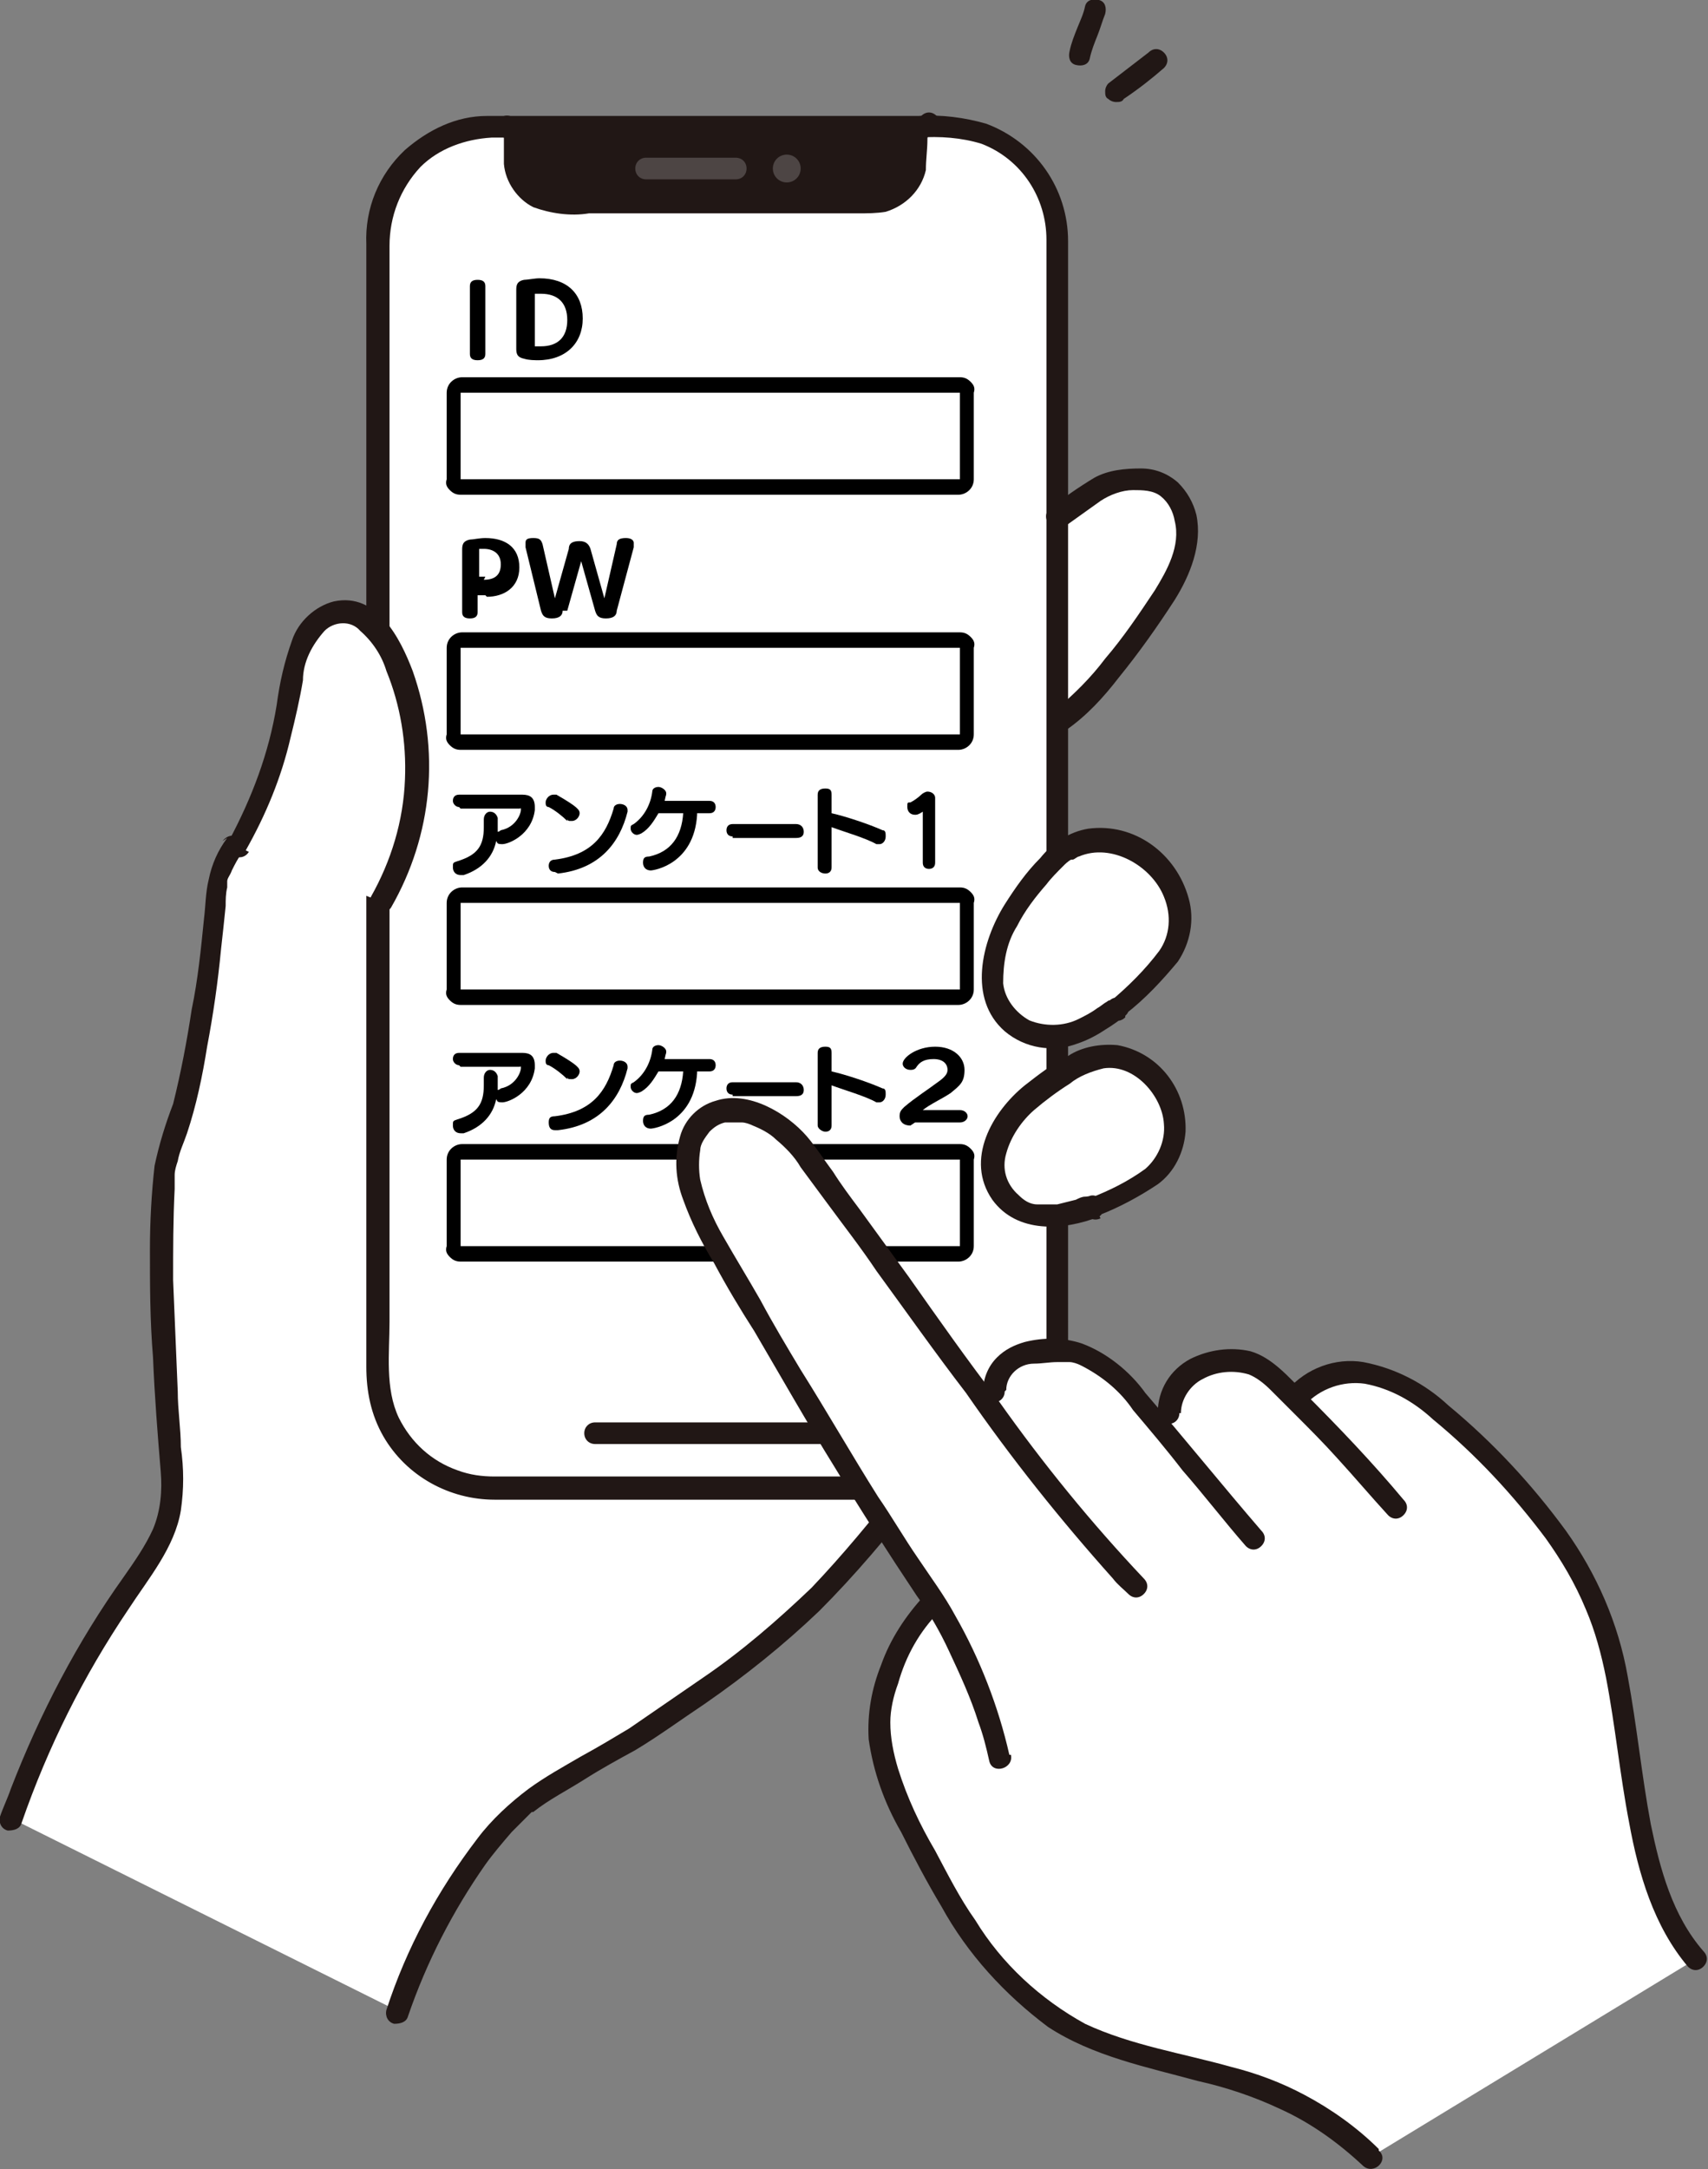 <?xml version="1.0" encoding="UTF-8"?>
<svg id="_レイヤー_1" data-name="レイヤー_1" xmlns="http://www.w3.org/2000/svg" version="1.1" viewBox="0 0 110.5 140.3">
  <rect x="0" y="0" width="110.5" height="140.3" fill="#808080" stroke="none"/>
  <!-- Generator: Adobe Illustrator 29.1.0, SVG Export Plug-In . SVG Version: 2.1.0 Build 142)  -->
  <defs>
    <style>
      .st0 {
        fill: #211715;
      }

      .st1 {
        fill: #fff;
      }

      .st2 {
        fill: #4d4544;
      }
    </style>
  </defs>
  <path id="_パス_565" data-name="パス_565" class="st1" d="M31.7,8.2h29.4c4,0,7.3,3.3,7.3,7.3v73.4c0,4-3.3,7.3-7.3,7.3h-29.4c-4,0-7.3-3.3-7.3-7.3V15.6c0-4,3.3-7.3,7.3-7.3Z"/>
  <path d="M62.1,75v5.6H29.8v-5.6h32.3M62.1,74H29.9c-.5,0-1,.4-1,1v5.6c-.1.3,0,.5.2.7.2.2.4.3.7.3h32.2c.5,0,1-.4,1-1v-5.6c.1-.3,0-.5-.2-.7-.2-.2-.4-.3-.7-.3h0Z"/>
  <path d="M62.1,25.4v5.6H29.8v-5.6h32.3M62.1,24.4H29.9c-.5,0-1,.4-1,1v5.6c-.1.3,0,.5.2.7.2.2.4.3.7.3h32.2c.5,0,1-.4,1-1v-5.6c.1-.3,0-.5-.2-.7-.2-.2-.4-.3-.7-.3h0Z"/>
  <path d="M62.1,41.9v5.6H29.8v-5.6h32.3M62.1,40.9H29.9c-.5,0-1,.4-1,1v5.6c-.1.3,0,.5.2.7.2.2.4.3.7.3h32.2c.5,0,1-.4,1-1v-5.6c.1-.3,0-.5-.2-.7-.2-.2-.4-.3-.7-.3h0Z"/>
  <path d="M62.1,58.4v5.6H29.8v-5.6h32.3M62.1,57.4H29.9c-.5,0-1,.4-1,1v5.6c-.1.3,0,.5.2.7.2.2.4.3.7.3h32.2c.5,0,1-.4,1-1v-5.6c.1-.3,0-.5-.2-.7-.2-.2-.4-.3-.7-.3h0Z"/>
  <circle class="st1" cx="47.8" cy="75.3" r="3.4"/>
  <g>
    <path d="M31.4,22.9c0,.3-.2.4-.5.4s-.5-.1-.5-.4v-4.4c0-.3.2-.4.5-.4s.5.1.5.4v4.4Z"/>
    <path d="M34.9,23.3c-.3,0-.7,0-1-.1-.5-.1-.5-.4-.5-.7v-3.7c0-.3,0-.6.5-.7.2,0,.7-.1,1-.1,1.8,0,2.8,1,2.8,2.6s-1.1,2.7-2.9,2.7ZM35,22.4c1.1,0,1.7-.6,1.7-1.7s-.6-1.7-1.7-1.7-.3,0-.4,0v3.4c.1,0,.3,0,.4,0Z"/>
  </g>
  <g>
    <path d="M31.4,38.5c-.2,0-.4,0-.5,0v1.1c0,.3-.2.4-.5.4s-.5-.1-.5-.4v-4c0-.3,0-.6.5-.7.2,0,.6-.1,1-.1,1.3,0,2.2.6,2.2,1.9s-1,1.9-2.1,1.9ZM31.3,37.5c.7,0,1.1-.3,1.1-1s-.5-1-1.1-1-.2,0-.3,0v1.8c.1,0,.3,0,.4,0Z"/>
    <path d="M36.4,39.5c0,.3-.2.5-.7.5s-.6-.2-.7-.5l-1-4.1c0,0,0-.2,0-.3,0-.2.1-.3.5-.3s.5.1.6.4l.8,3.5.9-3.2c0-.4.3-.5.7-.5s.6.2.7.5l.9,3.2.8-3.5c0-.3.2-.4.6-.4s.5.2.5.3,0,.2,0,.3l-1.1,4.1c0,.3-.2.5-.7.5s-.6-.2-.7-.5l-.9-3.2-.9,3.2Z"/>
  </g>
  <g>
    <path d="M29.7,52.2c-.2,0-.4-.2-.4-.4s.1-.4.4-.4h4.1c.5,0,.8.2.8.8s0,.1,0,.2c-.2,1.6-1.7,2.2-2.1,2.2s-.3-.1-.4-.2c-.2,1-.9,1.8-2.1,2.2,0,0-.1,0-.2,0-.3,0-.5-.2-.5-.5s0-.3.3-.4c1.3-.4,1.7-1,1.7-2.2s0-.3,0-.5h0c0-.3.2-.5.4-.5s.4.1.5.4c0,.1,0,.3,0,.4s0,.3,0,.5c0,0,.1,0,.2-.1,1-.2,1.3-1.1,1.3-1.3s0-.1-.1-.1h-3.8Z"/>
    <path d="M36.7,53.1c-.3-.3-.8-.7-1.2-.9-.2,0-.2-.2-.2-.3,0-.2.2-.5.5-.5s.2,0,.2,0c1.4.8,1.5,1,1.5,1.2s-.2.5-.5.5-.2,0-.3-.1ZM35.9,56.4s0,0,0,0c-.3,0-.4-.2-.4-.4s.1-.4.4-.4c2.4-.3,3.3-1.6,3.8-3.3,0-.2.2-.3.4-.3s.5.1.5.4,0,0,0,.1c-.5,2-1.8,3.7-4.5,4Z"/>
    <path d="M45.1,52.7c-.2,3.2-2.8,3.6-3,3.6-.3,0-.5-.2-.5-.5s.1-.4.4-.4c1.4-.3,2.1-1.3,2.2-2.8h-1.6c-.3.5-.6,1-1.1,1.3,0,0-.2.1-.3.1-.2,0-.4-.2-.4-.4s0-.2.2-.3c.7-.5,1.1-1.3,1.2-2.1,0-.2.2-.3.4-.3s.5.2.5.4,0,0-.1.5h2.9c.3,0,.4.2.4.4s-.1.4-.4.4h-.8Z"/>
    <path d="M47.4,54.1c-.3,0-.4-.2-.4-.4s.1-.4.4-.4h4.1c.3,0,.5.2.5.5s-.2.4-.5.4h-4.1Z"/>
    <path d="M52.9,51.4c0-.3.2-.4.5-.4s.4.1.4.4v1.2c.9.2,2.4.7,3.3,1.1.2,0,.2.2.2.4,0,.3-.2.5-.4.5s-.1,0-.2,0c-.7-.4-2.1-.8-2.9-1.1v2.6c0,.3-.2.4-.4.4s-.5-.1-.5-.4v-4.7Z"/>
    <path d="M59.7,55.8v-3.3s0,0,0,0,0,0,0,0c-.3.2-.4.2-.5.2-.3,0-.5-.2-.5-.5s0-.3.2-.3c.2-.1.5-.3.7-.5.1-.1.3-.2.4-.2.3,0,.5.2.5.4v4.2c0,.3-.2.4-.4.4s-.4-.1-.4-.4h0Z"/>
  </g>
  <g>
    <path d="M29.7,68.9c-.2,0-.4-.2-.4-.4s.1-.4.4-.4h4.1c.5,0,.8.2.8.8s0,.1,0,.2c-.2,1.6-1.7,2.2-2.1,2.2s-.3-.1-.4-.2c-.2,1-.9,1.8-2.1,2.2,0,0-.1,0-.2,0-.3,0-.5-.2-.5-.5s0-.3.3-.4c1.3-.4,1.7-1,1.7-2.2s0-.3,0-.5h0c0-.3.2-.5.4-.5s.4.1.5.4c0,.1,0,.3,0,.4s0,.3,0,.5c0,0,.1,0,.2-.1,1-.2,1.3-1.1,1.3-1.3s0-.1-.1-.1h-3.8Z"/>
    <path d="M36.7,69.8c-.3-.3-.8-.7-1.2-.9-.2,0-.2-.2-.2-.3,0-.2.2-.5.5-.5s.2,0,.2,0c1.4.8,1.5,1,1.5,1.2s-.2.5-.5.5-.2,0-.3-.1ZM35.9,73.1s0,0,0,0c-.3,0-.4-.2-.4-.5s.1-.4.4-.4c2.4-.3,3.3-1.6,3.8-3.3,0-.2.2-.3.4-.3s.5.1.5.4,0,0,0,.1c-.5,2-1.8,3.7-4.5,4Z"/>
    <path d="M45.1,69.4c-.2,3.2-2.8,3.6-3,3.6-.3,0-.5-.2-.5-.5s.1-.4.4-.4c1.4-.3,2.1-1.3,2.2-2.8h-1.6c-.3.5-.6,1-1.1,1.3,0,0-.2.1-.3.1-.2,0-.4-.2-.4-.4s0-.2.2-.3c.7-.5,1.1-1.3,1.2-2.1,0-.2.2-.3.4-.3s.5.2.5.4,0,0-.1.5h2.9c.3,0,.4.2.4.4s-.1.4-.4.4h-.8Z"/>
    <path d="M47.4,70.8c-.3,0-.4-.2-.4-.4s.1-.4.4-.4h4.1c.3,0,.5.2.5.5s-.2.4-.5.4h-4.1Z"/>
    <path d="M52.9,68.1c0-.3.2-.4.5-.4s.4.1.4.4v1.2c.9.2,2.4.7,3.3,1.1.2,0,.2.2.2.4,0,.3-.2.5-.4.5s-.1,0-.2,0c-.7-.4-2.1-.8-2.9-1.1v2.6c0,.3-.2.4-.4.4s-.5-.2-.5-.4v-4.7Z"/>
    <path d="M58.9,72.8c-.5,0-.7-.3-.7-.6s.1-.4.3-.6c.7-.6,1.5-1.1,2.3-1.7.4-.3.5-.5.5-.7,0-.4-.3-.7-.9-.7s-.9.2-1.1.5c-.1.2-.3.2-.4.2-.3,0-.5-.2-.5-.4,0-.4.9-1.1,2.1-1.1s1.9.7,1.9,1.5-.3,1-.9,1.5c-.6.4-1.3.7-1.8,1.1,0,0,0,0,0,0s0,0,.1,0h2.3s0,0,0,0c.3,0,.5.2.5.4s-.2.4-.5.4h-2.9Z"/>
  </g>
  <g id="_グループ_280" data-name="グループ_280">
    <path id="_パス_766" data-name="パス_766" class="st0" d="M70.5,3.8c.1-.5.3-1,.5-1.5.2-.5.3-.9.5-1.4.1-.4,0-.8-.4-.9-.4-.1-.8,0-.9.4h0c-.1.5-.3.9-.5,1.4-.2.5-.4,1-.5,1.5-.1.4,0,.8.4.9.4.1.8,0,.9-.4Z"/>
    <path id="_パス_767" data-name="パス_767" class="st0" d="M72.7,6.4c.9-.6,1.8-1.3,2.6-2,.3-.3.3-.7,0-1-.3-.3-.7-.3-1,0-.9.7-1.7,1.3-2.6,2-.1.1-.2.3-.2.5,0,.2,0,.4.2.5.1.1.3.2.5.2.2,0,.4,0,.5-.2h0Z"/>
  </g>
  <g id="_グループ_279" data-name="グループ_279">
    <g id="_グループ_278" data-name="グループ_278">
      <path id="_パス_562" data-name="パス_562" class="st1" d="M.7,117.6c1.8-5.3,4.4-10.3,7.6-14.9,1.2-1.7,2.4-3.4,2.8-5.4.1-1.1.1-2.2,0-3.3-.6-8-.9-17.5.1-20.1,1.7-4.1,2.6-12.4,3-16.7.2-.9.6-1.8,1.1-2.7.2-.3.4-.6.5-.9,1.4-3,2.4-6.2,3-9.4.1-1,.4-2,.8-3,.4-1,1.3-1.6,2.4-1.8,1.6,0,2.7,1.4,3.4,2.9,2.3,5.1,2,11.1-.8,15.9v31.6c0,0,3,6.4,8.4,6.4s25.9,0,25.9,0c-5.2,6.7-8.3,9.8-17.7,16-1.3.8-6,3.4-7.1,4.4-3.9,3.3-6.6,8.7-8.3,13.5L.7,117.6Z"/>
      <path id="_パス_563" data-name="パス_563" class="st1" d="M67.9,33.4c.8-.7,1.7-1.3,2.6-1.8,1-.6,2.2-.8,3.3-.5,1.5.4,2.5,1.8,2.4,3.4-.1,1.5-.7,3-1.6,4.2-2.1,3.2-4.8,6.6-6.6,7.8"/>
      <path id="_パス_564" data-name="パス_564" class="st0" d="M69.1,33.9c.7-.5,1.4-1,2.1-1.5.6-.4,1.4-.7,2.1-.7.6,0,1.3,0,1.8.4.5.4.8,1,.9,1.6.4,1.6-.5,3.2-1.3,4.5-1,1.5-2,3-3.2,4.4-.9,1.2-2,2.3-3.2,3.3-.8.5,0,1.8.7,1.3,1.3-.9,2.4-2.1,3.4-3.4,1.3-1.6,2.5-3.3,3.6-5,1-1.6,1.8-3.6,1.4-5.5-.2-.8-.6-1.5-1.2-2.1-.7-.6-1.5-.9-2.4-.9-1,0-2.1.1-3,.6-1,.6-2,1.3-2.9,2-.3.3-.3.7,0,1,.3.3.7.3,1,0h0Z"/>
      <path id="_パス_566" data-name="パス_566" class="st0" d="M60.1,8.2c-.4.2-.7.6-.8,1v1.1c0,1.6-1.3,3-3,3-2.8,0-7.1,0-10,0s-7.1,0-10,0c-1.6,0-3-1.3-3-3v-1.1c0-.4-.3-.8-.7-1"/>
      <path id="_パス_567" data-name="パス_567" class="st0" d="M59.6,7.7c.3-.2,0,0-.1,0-.2.1-.4.3-.5.5-.3.5-.4,1.1-.3,1.6,0,.5,0,1-.2,1.5-.2.4-.5.8-.9,1-.4.2-.9.3-1.4.3h-5.6c-2.4,0-4.8,0-7.2,0h-3.9s-1.8,0-1.8,0c-.5,0-1,0-1.5,0-1.1-.2-1.9-1.1-1.9-2.1,0-.7,0-1.4-.2-2-.1-.2-.3-.5-.5-.6,0,0-.2-.1-.3-.2,0,0-.2-.2,0,0-.3-.3-.7-.3-1,0-.3.3-.3.7,0,1,.1,0,.2.2.3.2,0,0,0,0,0,0,0,0,0,0,0,.1,0,0,0,.2,0,0,0,.2,0,.5,0,.7,0,.3,0,.6,0,.9.1,1.2.9,2.3,1.9,2.8,1.1.4,2.4.6,3.6.4h4c2.5,0,5,0,7.5,0h4s1.9,0,1.9,0c.6,0,1.2,0,1.8-.1,1.3-.4,2.3-1.4,2.6-2.7,0-.7.1-1.3.1-2,0-.1,0-.2.2-.2.1,0,.3-.2.4-.3.3-.3.3-.7,0-1-.3-.3-.7-.3-1,0h0Z"/>
      <path id="_パス_568" data-name="パス_568" class="st0" d="M61.1,95.5h-29.1c-.8,0-1.6-.1-2.4-.4-1.7-.6-3-1.8-3.8-3.4-.9-1.9-.6-4.2-.6-6.2V15.9c0-1.9.7-3.7,2-5.1,1.2-1.2,2.9-1.8,4.6-1.9h27.6c1.4-.1,2.8,0,4.1.4,2.6,1,4.2,3.5,4.2,6.2v68.8c0,1.5,0,3.1,0,4.6-.1,3.6-3,6.4-6.6,6.5-.4,0-.7.3-.7.7,0,.4.3.7.7.7,4.1,0,7.5-3.1,8-7.1,0-.7,0-1.3,0-2V20.9c0-1.8,0-3.5,0-5.3,0-3.4-2.1-6.4-5.3-7.6-1.4-.4-2.9-.6-4.4-.5h-27c-.3,0-.6,0-.9,0-2,0-3.8.9-5.3,2.2-1.7,1.6-2.6,3.8-2.5,6.1v72.6c0,1.6.3,3.1,1.1,4.5,1.5,2.6,4.3,4.1,7.2,4.1h29.1c.4,0,.7-.4.7-.8,0-.4-.3-.7-.7-.7Z"/>
      <path id="_パス_569" data-name="パス_569" class="st0" d="M38.5,93.4h15.7c.4,0,.7-.3.7-.7s-.3-.7-.7-.7h-15.7c-.4,0-.7.3-.7.7s.3.7.7.7Z"/>
      <path id="_パス_570" data-name="パス_570" class="st2" d="M41.8,11.6h5.8c.4,0,.7-.3.7-.7,0-.4-.3-.7-.7-.7h-5.8c-.4,0-.7.3-.7.7,0,.4.3.7.7.7Z"/>
      <path id="_パス_571" data-name="パス_571" class="st2" d="M50.9,11.8c.5,0,.9-.4.9-.9s-.4-.9-.9-.9-.9.4-.9.9.4.9.9.9Z"/>
      <path id="_パス_572" data-name="パス_572" class="st1" d="M15.3,54.6c.2-.3.4-.6.5-.9,1.4-3,2.4-6.2,3-9.4.1-1,.4-2,.8-3,.4-1,1.3-1.6,2.4-1.8,1.6,0,2.7,1.4,3.4,2.9,2.3,5.1,2,11.1-.8,15.9"/>
      <path id="_パス_573" data-name="パス_573" class="st0" d="M15.9,55c1.3-2.3,2.3-4.7,2.9-7.3.3-1.2.6-2.5.8-3.7,0-1.2.6-2.3,1.4-3.2.6-.6,1.7-.7,2.3,0,.8.7,1.4,1.6,1.7,2.6.9,2.2,1.3,4.6,1.2,7-.1,2.7-.9,5.3-2.2,7.6-.2.4,0,.8.3,1,.3.2.8,0,1-.3,2.7-4.7,3.2-10.2,1.4-15.3-.8-2.1-2.3-5.1-5.1-4.5-1.2.3-2.3,1.3-2.7,2.5-.5,1.4-.8,2.7-1,4.2-.5,3.1-1.6,6-3.1,8.8-.5.8.8,1.5,1.3.7h0Z"/>
      <path id="_パス_574" data-name="パス_574" class="st0" d="M14.7,54.2c-.6.8-1,1.7-1.2,2.7-.2.8-.2,1.7-.3,2.5-.2,2-.4,4-.8,5.9-.3,2-.7,4.1-1.2,6.1-.5,1.3-.9,2.6-1.2,4-.2,1.8-.3,3.6-.3,5.4,0,2.3,0,4.6.2,7,.1,2.5.3,5,.5,7.4.1,1.2,0,2.5-.5,3.7-.5,1.1-1.2,2.1-1.9,3.1-3,4.2-5.4,8.8-7.3,13.7-.2.6-.5,1.2-.7,1.8-.1.4.1.8.5.9.4,0,.8-.1.9-.5,1.7-4.9,4-9.5,6.9-13.8,1.3-2,3-4,3.4-6.4.2-1.4.2-2.7,0-4.1,0-1.2-.2-2.4-.2-3.6-.1-2.4-.2-4.8-.3-7.2,0-2,0-3.9.1-5.9,0-.2,0-.4,0-.5,0,0,0-.2,0-.3,0,0,0,0,0-.1,0-.2,0,0,0,0,0-.3.1-.6.2-.9.1-.6.4-1.2.6-1.8.6-1.8,1-3.7,1.3-5.6.4-2.1.7-4.2.9-6.3.1-.9.2-1.8.3-2.8,0-.4,0-.8.1-1.2,0,.1,0,0,0-.1,0-.1,0-.2,0-.3,0-.2.2-.4.3-.7.2-.4.4-.8.7-1.2.5-.8-.7-1.5-1.3-.7h0Z"/>
      <path id="_パス_575" data-name="パス_575" class="st0" d="M26.4,130.4c1.2-3.5,2.9-6.8,5-9.8.5-.7,1.1-1.4,1.7-2.1.3-.3.6-.6.9-.9.1-.1.3-.3.4-.4,0,0,0,0,.1,0,.1-.1,0,0,0,0,1-.8,2.2-1.4,3.3-2.1s2.2-1.3,3.3-1.9c1.5-.9,3-2,4.5-3,2.6-1.8,5.1-3.8,7.4-6,2.3-2.3,4.5-4.9,6.5-7.5.2-.3,0-.8-.3-1-.3-.2-.8,0-1,.3-1.8,2.3-3.7,4.6-5.7,6.7-2.2,2.1-4.5,4.1-7,5.8-1.6,1.1-3.2,2.2-4.8,3.3-1,.6-2,1.2-3.1,1.8-1.2.7-2.3,1.3-3.4,2.1-1.2.9-2.4,2-3.3,3.2-2.6,3.4-4.6,7.1-5.9,11.1-.1.4.1.8.5.9.4,0,.8-.1.9-.5h0Z"/>
      <path id="_パス_576" data-name="パス_576" class="st1" d="M72.3,65l1.3-1.2c1.1-.8,1.9-1.9,2.5-3.2.6-2-.1-4.1-1.7-5.3-1.6-1.2-3.7-1.7-5.3-.6-1.2,1-2.3,2.3-3.2,3.6-.9,1.2-1.4,2.7-1.6,4.2-.2,1.4.5,2.9,1.7,3.7,1.3.8,2.9.8,4.3.1.7-.4,1.5-.8,2.1-1.3h0Z"/>
      <path id="_パス_577" data-name="パス_577" class="st0" d="M72.8,65.6c1.3-1,2.4-2.2,3.4-3.4.8-1.2,1.1-2.7.7-4.1-.8-2.9-3.5-4.9-6.5-4.5-1.2.2-2.3.9-3.1,1.9-.9.9-1.6,1.9-2.3,3-1.5,2.4-2.4,6.1,0,8.2,1.3,1.1,3.1,1.4,4.7.8.6-.2,1.2-.5,1.8-.9.5-.3.9-.6,1.3-.9.7-.6-.3-1.6-1-1-.1.1.1,0,0,0,0,0-.1,0-.2.1-.2.1-.4.3-.6.4-.4.3-.8.5-1.2.7-1,.5-2.2.5-3.2.1-.9-.5-1.6-1.4-1.7-2.4,0-1.3.2-2.6.9-3.7.5-1,1.2-1.9,1.9-2.7.3-.4.7-.8,1.1-1.2.1-.1.3-.3.5-.4,0,0,.1,0,0,0,0,0,0,0,.1,0,.1,0,.3-.2.4-.2,2.1-.9,4.7.6,5.5,2.6.5,1.2.4,2.5-.3,3.5-.9,1.2-2,2.3-3.2,3.3-.7.6.3,1.7,1,1Z"/>
      <path id="_パス_578" data-name="パス_578" class="st1" d="M70.7,77.9l1.5-.7c1.1-.4,2.2-1.1,3-2,1-1.5,1-3.5,0-5-.9-1.5-2.7-2.3-4.4-2-1.3.6-2.6,1.3-3.7,2.2-1.1.8-1.9,1.9-2.5,3.1-.5,1.2-.4,2.6.4,3.6.9,1,2.3,1.5,3.6,1.3.7-.1,1.5-.3,2.2-.6Z"/>
      <path id="_パス_579" data-name="パス_579" class="st0" d="M71.1,78.6c1.3-.5,2.6-1.2,3.8-2,1.1-.8,1.7-2.1,1.8-3.4.1-2.7-1.7-5.1-4.4-5.6-1.1-.1-2.3.1-3.2.7-1,.5-1.9,1.2-2.8,1.9-2.1,1.7-3.9,4.8-2.1,7.4,1.6,2.2,4.6,2,6.9,1.1.3-.2.5-.7.3-1-.2-.3-.7-.5-1-.3.3-.1,0,0-.2,0-.2,0-.4.1-.6.2-.4.1-.8.2-1.2.3-.4,0-.9,0-1.3,0-.5,0-.9-.3-1.2-.6-.8-.7-1.1-1.7-.8-2.7.3-1.1,1-2.1,1.8-2.8.7-.6,1.5-1.2,2.3-1.7.6-.5,1.4-.8,2.2-1,2-.3,3.8,1.8,3.9,3.6.1,1.1-.4,2.2-1.2,2.9-1.1.8-2.3,1.4-3.6,1.9-.3.2-.5.7-.3,1,.2.3.6.5,1,.3Z"/>
    </g>
    <g id="_グループ_277" data-name="グループ_277">
      <path id="_パス_580" data-name="パス_580" class="st1" d="M88.7,139.5c-6-5.7-11.5-5.2-17.7-7.6-5.7-2.2-8.9-7.5-11.7-12.9-1.2-2.2-2.3-4.5-2.5-7,0-3.1,1.3-6.1,3.4-8.3l.2-.2c-4.8-7.1-8.1-12.9-13.1-21.4-1.2-1.8-2.1-3.8-2.7-5.9-.5-2.9.6-4.3,2.4-4.6,2,0,4,1,5.1,2.7,4.8,6.4,8.9,12.2,12.5,17-.9-4.1,2.8-4.3,4.7-4,1.5.3,2.9,1.2,3.8,2.4.9,1.1,1.8,2.1,2.7,3.2-.6-2.8.5-4.3,2.6-4.9,1.3-.4,2.7-.1,3.8.7.6.6,1.1,1.1,1.7,1.6,1.4-1.5,3.6-2.1,5.5-1.4,1.9.7,3.6,1.8,5,3.3,4,3.6,7.7,7.8,9.5,12.9,2.2,6.7,1.4,16.2,6,21.5"/>
      <path id="_パス_581" data-name="パス_581" class="st0" d="M65.3,113.5c-.7-3.1-1.9-6.2-3.5-9-.7-1.3-1.6-2.5-2.4-3.7-.9-1.3-1.7-2.7-2.6-4-1.7-2.7-3.3-5.5-5-8.2-.9-1.5-1.8-3-2.6-4.5-.8-1.4-1.6-2.7-2.4-4.1-.7-1.2-1.2-2.4-1.5-3.7-.1-.6-.1-1.3,0-1.9,0-.4.3-.8.6-1.2.3-.3.6-.5,1-.6.1,0,.2,0,.3,0,0,0-.2,0,0,0,.1,0,.3,0,.4,0h.1c.1,0-.2,0,0,0,0,0,.2,0,.3,0,.2,0,.5.1.7.2.5.2,1.1.5,1.5.9.6.5,1.2,1.1,1.6,1.8.6.8,1.1,1.5,1.7,2.3,1.1,1.5,2.2,2.9,3.2,4.4,1.9,2.6,3.8,5.3,5.8,7.9,2.9,4.2,6.1,8.2,9.5,12,.3.4.7.7,1,1,.3.3.7.3,1,0s.3-.7,0-1h0c-3.4-3.6-6.5-7.4-9.4-11.5-2-2.6-3.9-5.3-5.8-8-1.1-1.5-2.1-2.9-3.2-4.4-.6-.8-1.2-1.6-1.7-2.4-.6-.8-1.1-1.6-1.7-2.3-1.3-1.5-3.8-3-5.9-2.3-1.1.3-2,1.2-2.3,2.3-.4,1.4-.3,2.8.2,4.1.5,1.4,1.2,2.8,2,4.1.8,1.5,1.7,3,2.6,4.4,1.7,2.9,3.4,5.9,5.2,8.8,1.7,2.8,3.5,5.6,5.3,8.3.8,1.1,1.5,2.3,2.1,3.6.7,1.5,1.4,3,1.9,4.6.3.8.5,1.6.7,2.5.2.9,1.6.5,1.4-.4h0Z"/>
      <path id="_パス_582" data-name="パス_582" class="st0" d="M65.1,89.9c0-.9.8-1.7,1.8-1.7.5,0,1-.1,1.5-.1.2,0,.4,0,.6,0-.2,0,0,0,0,0,0,0,.2,0,.2,0,.2,0,.5.1.7.2,1.4.7,2.6,1.7,3.4,2.9,1.1,1.3,2.2,2.6,3.2,3.9,1.4,1.6,2.7,3.3,4.1,4.9.3.3.7.3,1,0,.3-.3.3-.7,0-1-2.5-2.9-5-6-7.5-8.9-1-1.4-2.5-2.6-4.1-3.2-1.2-.4-2.5-.4-3.7-.1-.7.2-1.3.5-1.8,1-.6.6-.9,1.4-.9,2.2,0,.4.3.7.7.7.4,0,.7-.3.7-.7Z"/>
      <path id="_パス_583" data-name="パス_583" class="st0" d="M76.4,91.4c0-.9.6-1.8,1.4-2.2.9-.5,2-.6,3-.3.5.2,1,.6,1.4,1,.5.5,1,1,1.5,1.5,1,1,1.9,1.9,2.8,2.9,1.1,1.2,2.2,2.5,3.3,3.7.3.3.7.3,1,0,.3-.3.3-.7,0-1-2-2.4-4.2-4.7-6.4-6.9-1-1-2.1-2.3-3.5-2.7-1.3-.3-2.7-.1-3.9.5-1.3.7-2.1,2-2.1,3.5,0,.4.3.7.7.7.4,0,.7-.3.7-.7h0Z"/>
      <path id="_パス_584" data-name="パス_584" class="st0" d="M84.4,90.9c1-1.1,2.5-1.6,3.9-1.4,1.6.3,3.1,1.1,4.4,2.3,2.8,2.3,5.2,4.9,7.3,7.7,1,1.4,1.9,2.9,2.6,4.6.6,1.4,1,2.9,1.3,4.4.6,3.1.9,6.3,1.5,9.4.6,3.3,1.6,6.7,3.8,9.3.3.3.7.3,1,0,.3-.3.3-.7,0-1-2-2.3-2.8-5.3-3.4-8.2-.6-3.2-.9-6.4-1.5-9.6-.6-3.4-2-6.6-4-9.4-2.2-3-4.7-5.7-7.6-8.1-1.5-1.4-3.4-2.4-5.5-2.8-1.8-.3-3.7.4-4.9,1.8-.3.3-.3.7,0,1,.3.3.7.3,1,0h0Z"/>
      <path id="_パス_585" data-name="パス_585" class="st0" d="M89.2,139c-1.4-1.4-3.1-2.6-4.8-3.5-1.5-.8-3.1-1.4-4.7-1.8-3.2-.9-6.5-1.4-9.5-2.8-2.9-1.6-5.4-3.9-7.1-6.7-1-1.4-1.8-3-2.6-4.5-1-1.7-1.8-3.4-2.4-5.3-.3-1-.5-2-.5-3,0-.8.2-1.7.5-2.5.5-1.8,1.4-3.4,2.7-4.7.7-.7-.4-1.7-1-1-1.2,1.3-2.2,2.8-2.8,4.5-.6,1.5-.9,3.1-.8,4.8.3,2.1,1,4.1,2.1,6,.8,1.6,1.7,3.3,2.6,4.8,1.7,3.1,4.1,5.7,6.9,7.8,2.9,1.9,6.4,2.6,9.7,3.5,1.8.4,3.6,1,5.3,1.8,2,.9,3.8,2.2,5.4,3.7.7.6,1.7-.4,1-1h0Z"/>
    </g>
  </g>
</svg>